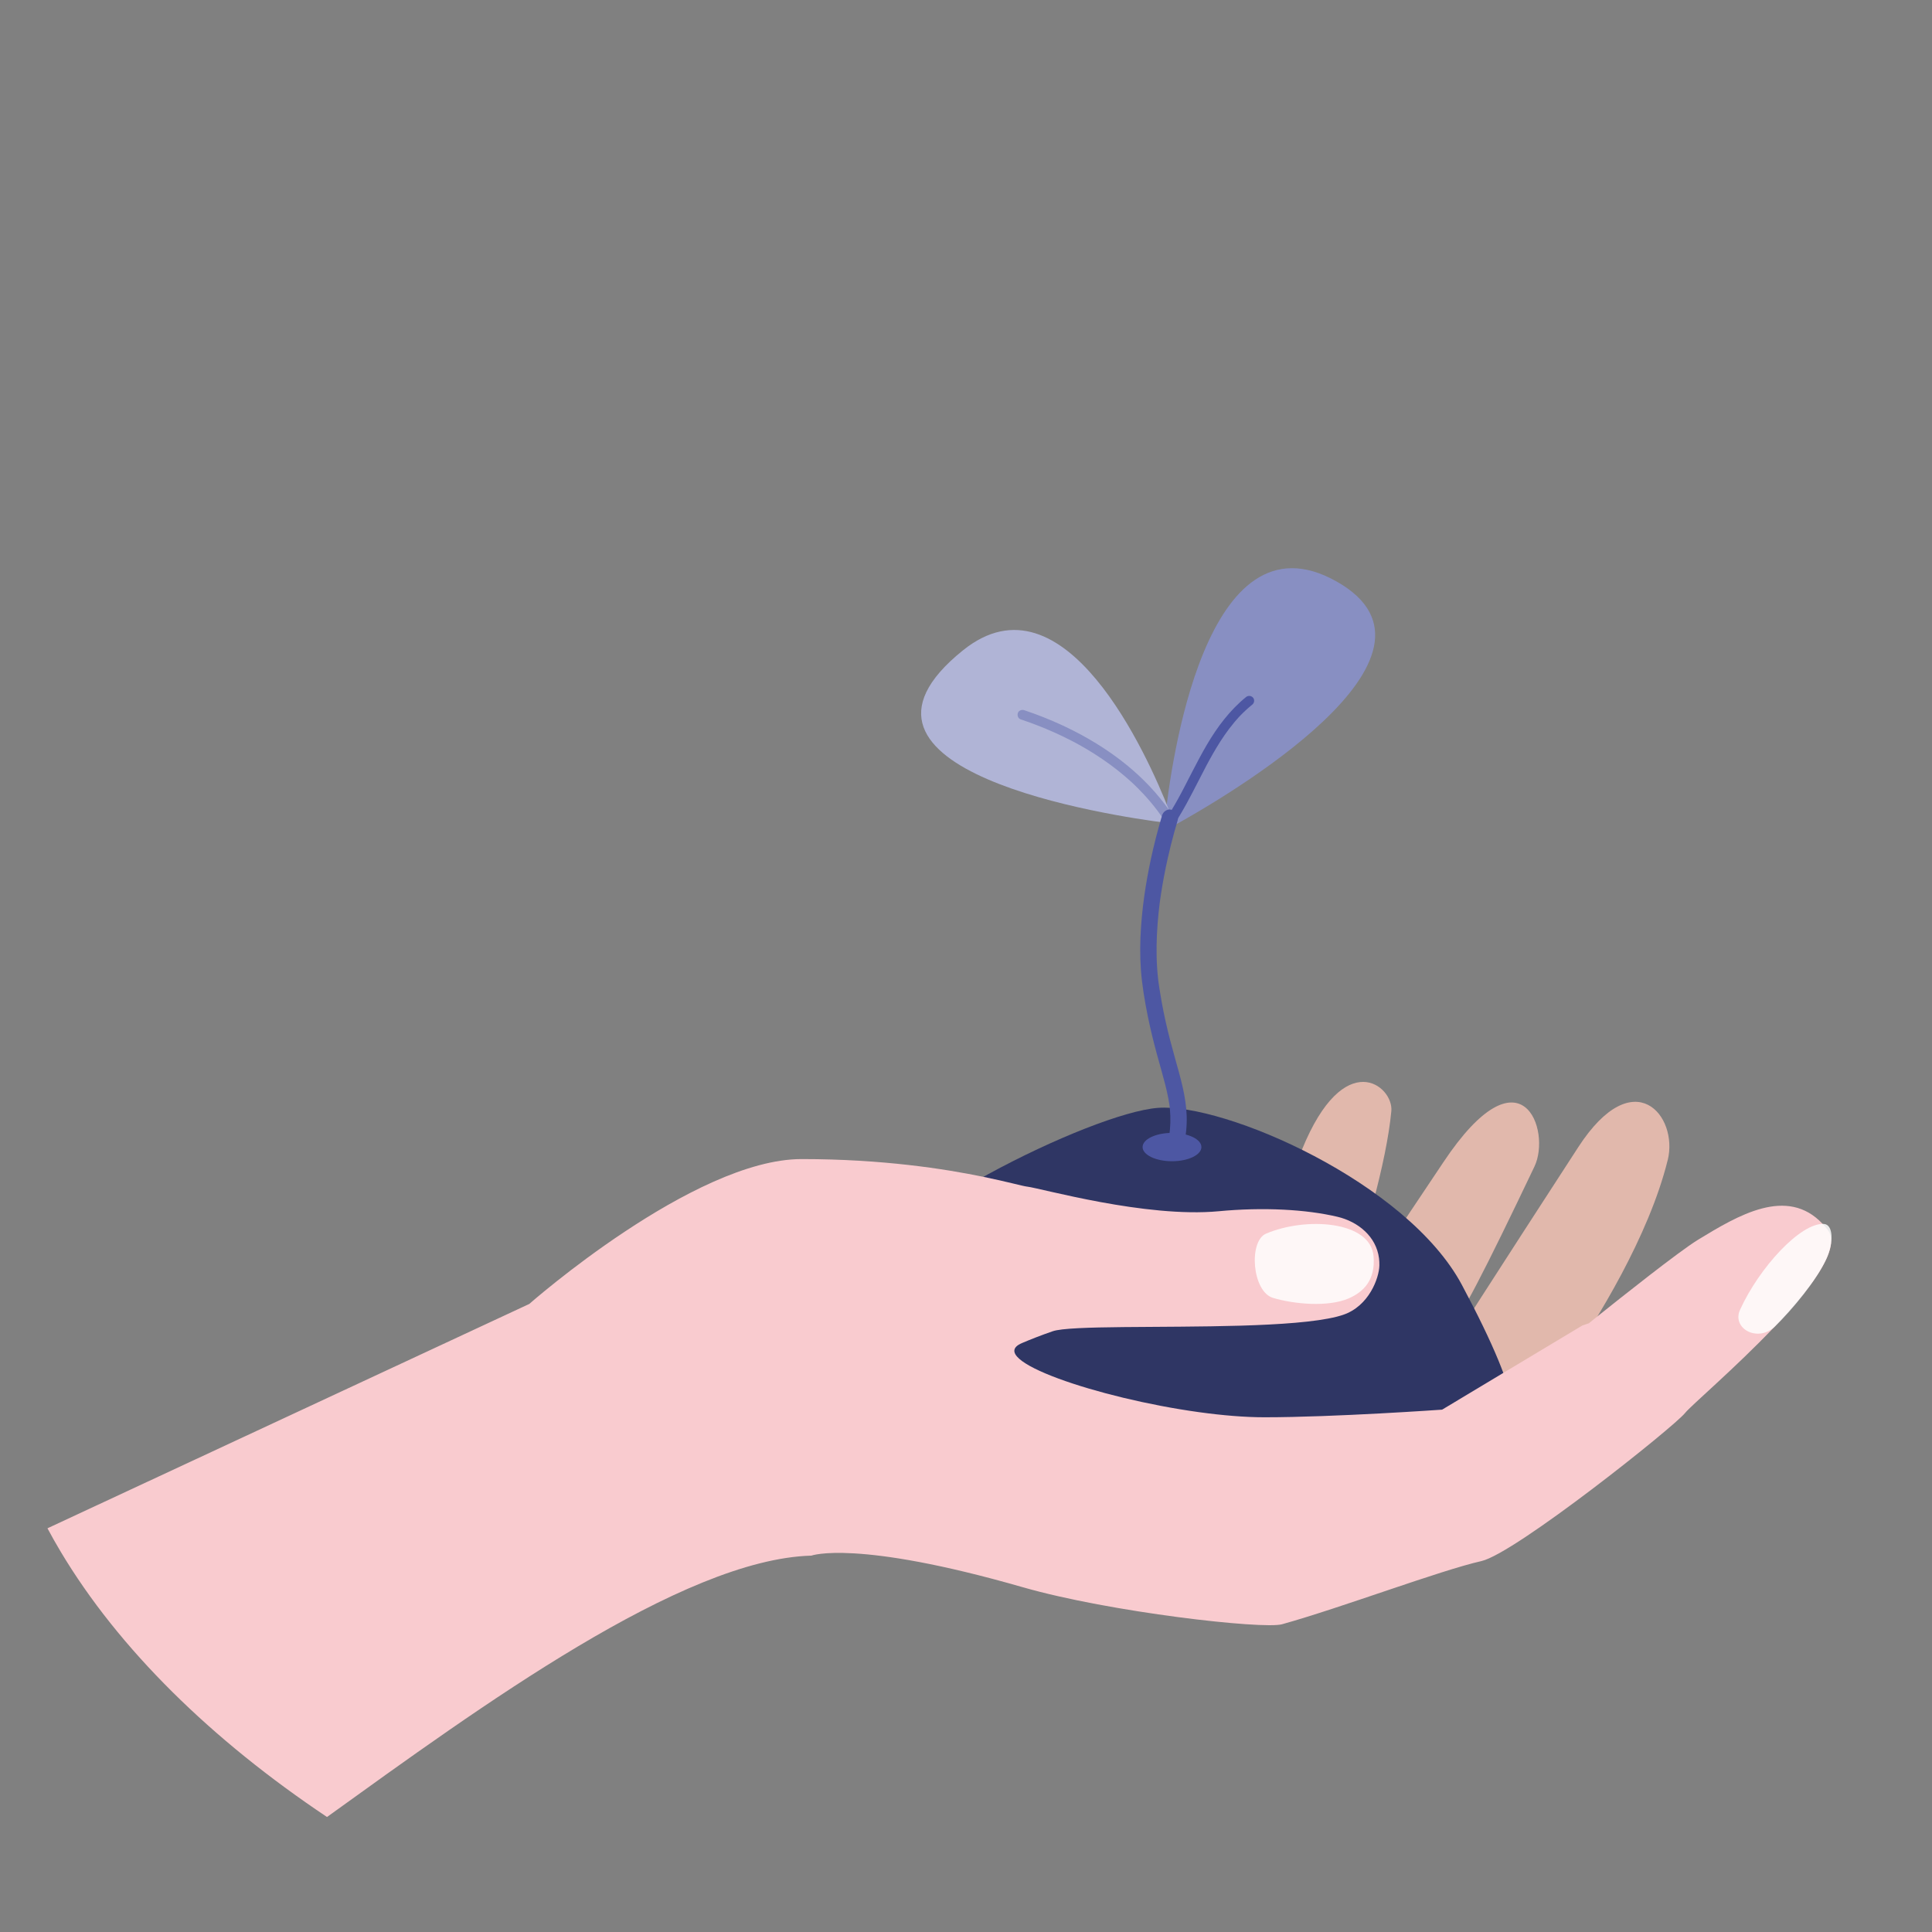 <?xml version="1.0" encoding="UTF-8"?>
<svg xmlns="http://www.w3.org/2000/svg" id="Layer_1" data-name="Layer 1" viewBox="0 0 780.35 780.35">
  <rect x="0" y="0" width="780.35" height="780.35" fill="#808080" stroke="none"/>
  <defs>
    <style>
      .cls-1 {
        fill: #4d57a3;
      }

      .cls-1, .cls-2, .cls-3, .cls-4, .cls-5, .cls-6, .cls-7 {
        stroke-width: 0px;
      }

      .cls-2 {
        fill: #b0b4d6;
      }

      .cls-3 {
        fill: #e1b8ac;
      }

      .cls-4 {
        fill: #888fc2;
      }

      .cls-8 {
        opacity: .84;
      }

      .cls-5 {
        fill: #fff;
      }

      .cls-6 {
        fill: #2f3664;
      }

      .cls-7 {
        fill: #f9cbcf;
      }
    </style>
  </defs>
  <path class="cls-3" d="M673.59,468.59c-7.57,30.7-28.8,64.99-40.48,81.85l8.13-3.93h0s-81.05,47.63-81.05,47.63c0,0-60.54-.33-89.41-5.86l7.68-5.84,31.05-64.45s16.26-53.38,16.34-53.58c17.09-42.08,37.07-25.82,36.12-15.62-1.93,20.59-10.95,51.83-21.17,82.09,0,0-5.57,6.34-13.9,14.69l10.53-8.01s45.4-67.89,45.53-68.09c31.68-47.53,43.72-12.76,36.82,1.7-40.34,84.54-37.28,73.44-68.34,97.75l32.41-22.45s20.42-32.02,53.65-83.17c22.5-34.63,40.51-12.58,36.11,5.28Z"></path>
  <g>
    <path class="cls-6" d="M439.77,624.83c44.59.24,77.54,27.03,113.03-10.87,35.49-37.91,89.49,2.13,37.68-94.96-22.11-41.44-96.06-73.58-122.82-71.52-26.76,2.05-114.34,45.11-125.41,73.05-11.07,27.94,52.93,104.07,97.53,104.31Z"></path>
    <g>
      <g>
        <path class="cls-4" d="M473.75,333.69c-2.33,1.29-3.66,1.98-3.66,1.98,0,0,.12-1.54.41-4.24,2.37-22.56,16.32-126.45,69.33-96.58,53.34,30.05-45.48,87.49-66.08,98.83Z"></path>
        <path class="cls-1" d="M505.82,284.58c-1.82,1.48-3.55,3.07-5.16,4.77-.12.12-.23.25-.35.37-.02.02-.04.04-.06.07,0,0,0,0,0,.01,0,0,0,0,0,0,0,0-.01.02-.02.02,0,0-.01.02-.02.02-.17.18-.33.37-.5.56-.37.42-.74.85-1.1,1.27-.74.88-1.45,1.78-2.15,2.7-2.47,3.27-4.65,6.74-6.68,10.3-.5.88-.99,1.76-1.48,2.65-.24.45-.48.89-.72,1.34-.12.22-.24.45-.36.67-.04.07-.07.14-.12.21h0s0,.01,0,.02c0,0,0,.01-.01.02,0,0,0,0,0,.01-.02.04-.04.07-.06.11-.95,1.8-1.88,3.6-2.8,5.41-3.24,6.31-6.47,12.67-10.44,18.56-2.33,1.29-3.66,1.98-3.66,1.98,0,0,.12-1.54.41-4.24,1.91-2.84,3.65-5.79,5.31-8.78.5-.91.99-1.83,1.48-2.74.01-.02.04-.08.07-.14h0s0,0,0-.01c0,0,0,0,0,0,0,0,0-.01.02-.03h0s0,0,0-.01c0,0,.01-.02.01-.02,0-.01.01-.02.02-.03h0s.02-.03.02-.03c0,0,0-.01,0-.01.04-.08.08-.15.08-.15.11-.2.21-.4.32-.6.23-.45.47-.9.7-1.35.95-1.83,1.89-3.66,2.83-5.5,1.94-3.76,3.9-7.51,6.04-11.16,4.24-7.22,9.32-14.02,15.87-19.32.86-.69,2.05-.56,2.79.24.71.78.56,2.14-.24,2.79Z"></path>
      </g>
      <g>
        <path class="cls-2" d="M474.26,332.75s-1.2-.13-3.35-.41c-21.98-2.82-142.74-20.85-81.91-69.71,40.99-32.93,74.6,42.81,83.15,64.51,1.38,3.51,2.11,5.6,2.11,5.6Z"></path>
        <path class="cls-4" d="M474.26,332.75s-1.2-.13-3.35-.41c-.03-.06-.07-.12-.1-.17-.01-.02-.02-.04-.03-.05,0,0,0,0,0,0,0-.01-.02-.02-.02-.03,0,0-.01-.01-.02-.02,0,0,0,0,0-.01-.03-.05-.07-.1-.1-.16-.08-.12-.16-.24-.24-.36-.19-.29-.38-.58-.58-.86-.77-1.15-1.58-2.27-2.41-3.37-1.67-2.2-3.44-4.32-5.32-6.35-.84-.91-1.7-1.8-2.58-2.68-.45-.45-.9-.89-1.36-1.33-.21-.2-.42-.39-.63-.59-.12-.12-.25-.23-.38-.36-.02-.01-.03-.02-.04-.04-.03-.03-.06-.05-.07-.07,0,0,0,0-.01,0,0,0,0-.01-.01-.01h0c-1.8-1.63-3.64-3.21-5.54-4.71-3.92-3.1-8.07-5.92-12.36-8.48-1.07-.64-2.16-1.27-3.26-1.87-.59-.32-1.18-.65-1.77-.96-.1-.05-.2-.1-.3-.16,0,0,0,0-.01,0,0,0-.01,0-.02-.01,0,0,0,0-.01,0-.01,0-.03-.02-.05-.03h0s-.03-.02-.05-.03c-.01,0-.02-.01-.03-.02h0c-.26-.14-.51-.27-.77-.4-2.22-1.15-4.47-2.23-6.75-3.26-4.51-2.03-9.12-3.82-13.81-5.39-1.05-.35-1.49-1.55-1.16-2.55.33-1.04,1.57-1.49,2.54-1.17,5.35,1.79,10.6,3.87,15.71,6.25,9.26,4.33,18.11,9.64,26.01,16.14,6.36,5.24,12.06,11.21,16.8,17.93,1.38,3.51,2.11,5.6,2.11,5.6Z"></path>
      </g>
      <path class="cls-1" d="M472.53,333.56s0,0,0,0c-.95-.54-1.9-1.09-2.85-1.63,0,0,0,0,0,0-.15-.56-.3-1.11-.45-1.67-.09-.81.2-1.13.04-.57-.07.24-.14.48-.21.73-.27.92-.54,1.84-.79,2.76-.91,3.23-1.75,6.49-2.51,9.76-2.39,10.24-4.13,20.69-4.87,31.19-.41,5.83-.49,11.69-.07,17.52.46,6.4,1.56,12.76,2.83,19.04,1.04,5.13,2.3,10.2,3.67,15.25,1.11,4.06,2.3,8.09,3.33,12.16.45,1.79.87,3.59,1.22,5.41.17.88.32,1.76.45,2.64.04.29.15,1.19-.01-.11.03.21.06.43.08.64.06.47.11.94.15,1.41.16,1.78.22,3.57.17,5.36-.03.91-.08,1.81-.16,2.71-.04.46-.09.93-.15,1.39-.01.12-.03.23-.04.35-.05.42.13-.95.05-.38-.04.29-.08.57-.13.86-.16.99-.34,1.97-.55,2.95-.36,1.68.5,3.65,2.31,4.06,1.66.38,3.67-.5,4.06-2.31.87-4.05,1.35-8.21,1.21-12.35-.13-3.86-.74-7.71-1.58-11.47-.89-3.96-2.02-7.86-3.11-11.77-1.34-4.8-2.63-9.61-3.72-14.47-.65-2.89-1.24-5.8-1.76-8.72-.3-1.65-.57-3.31-.83-4.97-.13-.82-.24-1.63-.36-2.45-.11-.75.1.8,0,.04-.02-.14-.04-.28-.05-.42-.05-.42-.1-.84-.15-1.26-.65-5.88-.73-11.82-.46-17.73.14-2.95.37-5.89.67-8.82.14-1.36.3-2.72.47-4.08.03-.2.05-.4.08-.6.07-.57-.03.23-.04.28.05-.33.09-.66.14-.99.1-.72.21-1.44.32-2.16.75-4.91,1.68-9.79,2.77-14.64.8-3.55,1.68-7.08,2.65-10.58.43-1.56.95-3.11,1.34-4.69.08-.31.14-.69.14-.96,0-.59-.15-1.16-.45-1.67-.64-1.1-1.65-1.48-2.85-1.64-.78-.1-1.81.44-2.33.97-.57.57-1,1.51-.97,2.33.04.85.32,1.74.97,2.33.69.63,1.41.85,2.33.97h0Z"></path>
    </g>
    <ellipse class="cls-1" cx="473.38" cy="463.31" rx="11.88" ry="5.72"></ellipse>
  </g>
  <g>
    <path class="cls-7" d="M739.62,501.86h0c-.24,3.5-2.18,7.8-5.22,12.54,0,0,0,.01-.01.02-.08.12-.16.25-.24.37-4.32,6.64-10.75,14.1-17.67,21.37,0,0-.02.02-.02.03-15.54,16.31-33.56,31.63-35.82,34.5-4.42,5.59-68.65,56.76-82.28,59.84-16.76,3.79-56.77,18.92-80.53,25.52-7.68,2.13-69.52-4.84-104.73-14.96-67.54-19.42-85.37-12.76-85.37-12.76-52.25,1.45-133.77,61.02-195.65,105.57-46.52-31.09-84.1-67.8-107.68-107.35-1.83-3.07-3.58-6.16-5.23-9.26l194.6-90.61s66.44-58.52,110-58.52c32.82,0,57.88,3.97,73.41,7.17,0,0,0,0,0,0,9.78,2.01,15.78,3.72,17.56,3.94.03,0,.06,0,.09.01,5.88.72,47.92,12.72,77.42,9.95,8.77-.83,17.71-1.06,26.19-.63,7.81.39,15.23,1.33,21.8,2.88,4.03.95,8.03,2.92,11.12,5.86,2.94,2.78,5.06,6.44,5.64,10.91.11.94.17,1.92.14,2.93-.12,4.94-4.14,16.39-14.7,19.91-.29.1-.59.19-.91.29h0c-.5.15-1.03.29-1.58.44h0c-8.6,2.18-23.04,3.16-38.87,3.63-31.7.94-68.96-.17-75.93,2.27-4.51,1.56-8.65,3.17-12.42,4.78-15.38,6.58,30.77,22.25,71.51,27.88h0c9.4,1.3,18.51,2.07,26.51,2.07,28.16,0,71.73-3.08,71.73-3.08l24.71-14.83h0l31.83-19.1h0s0-.02,0-.02l2.73-.94s1.3-1.04,3.45-2.77t0,0c8.99-7.21,32.97-26.28,40.68-30.98,16.07-9.78,35.91-21.72,50.31-6.38h0c.7.75,1.38,1.55,2.05,2.42,1.07,1.39,1.48,3.12,1.34,5.11Z"></path>
    <g class="cls-8">
      <path class="cls-5" d="M511.38,498.27c-7.15,3.04-5.67,23.45,2.83,25.97,8.5,2.52,22.13,3.78,30.43.24,6.08-2.6,11.02-7.49,10.14-17.17-1.29-14.18-27.23-15.91-43.4-9.04Z"></path>
      <path class="cls-5" d="M702.81,529.05c-3.42,7.53,7.21,13.43,14.17,6.65,6.96-6.78,16.81-18.64,20.77-27.39,2.9-6.41,2.8-13.77-1.13-13.96-9.4-.46-26.07,17.66-33.81,34.7Z"></path>
    </g>
  </g>
</svg>
